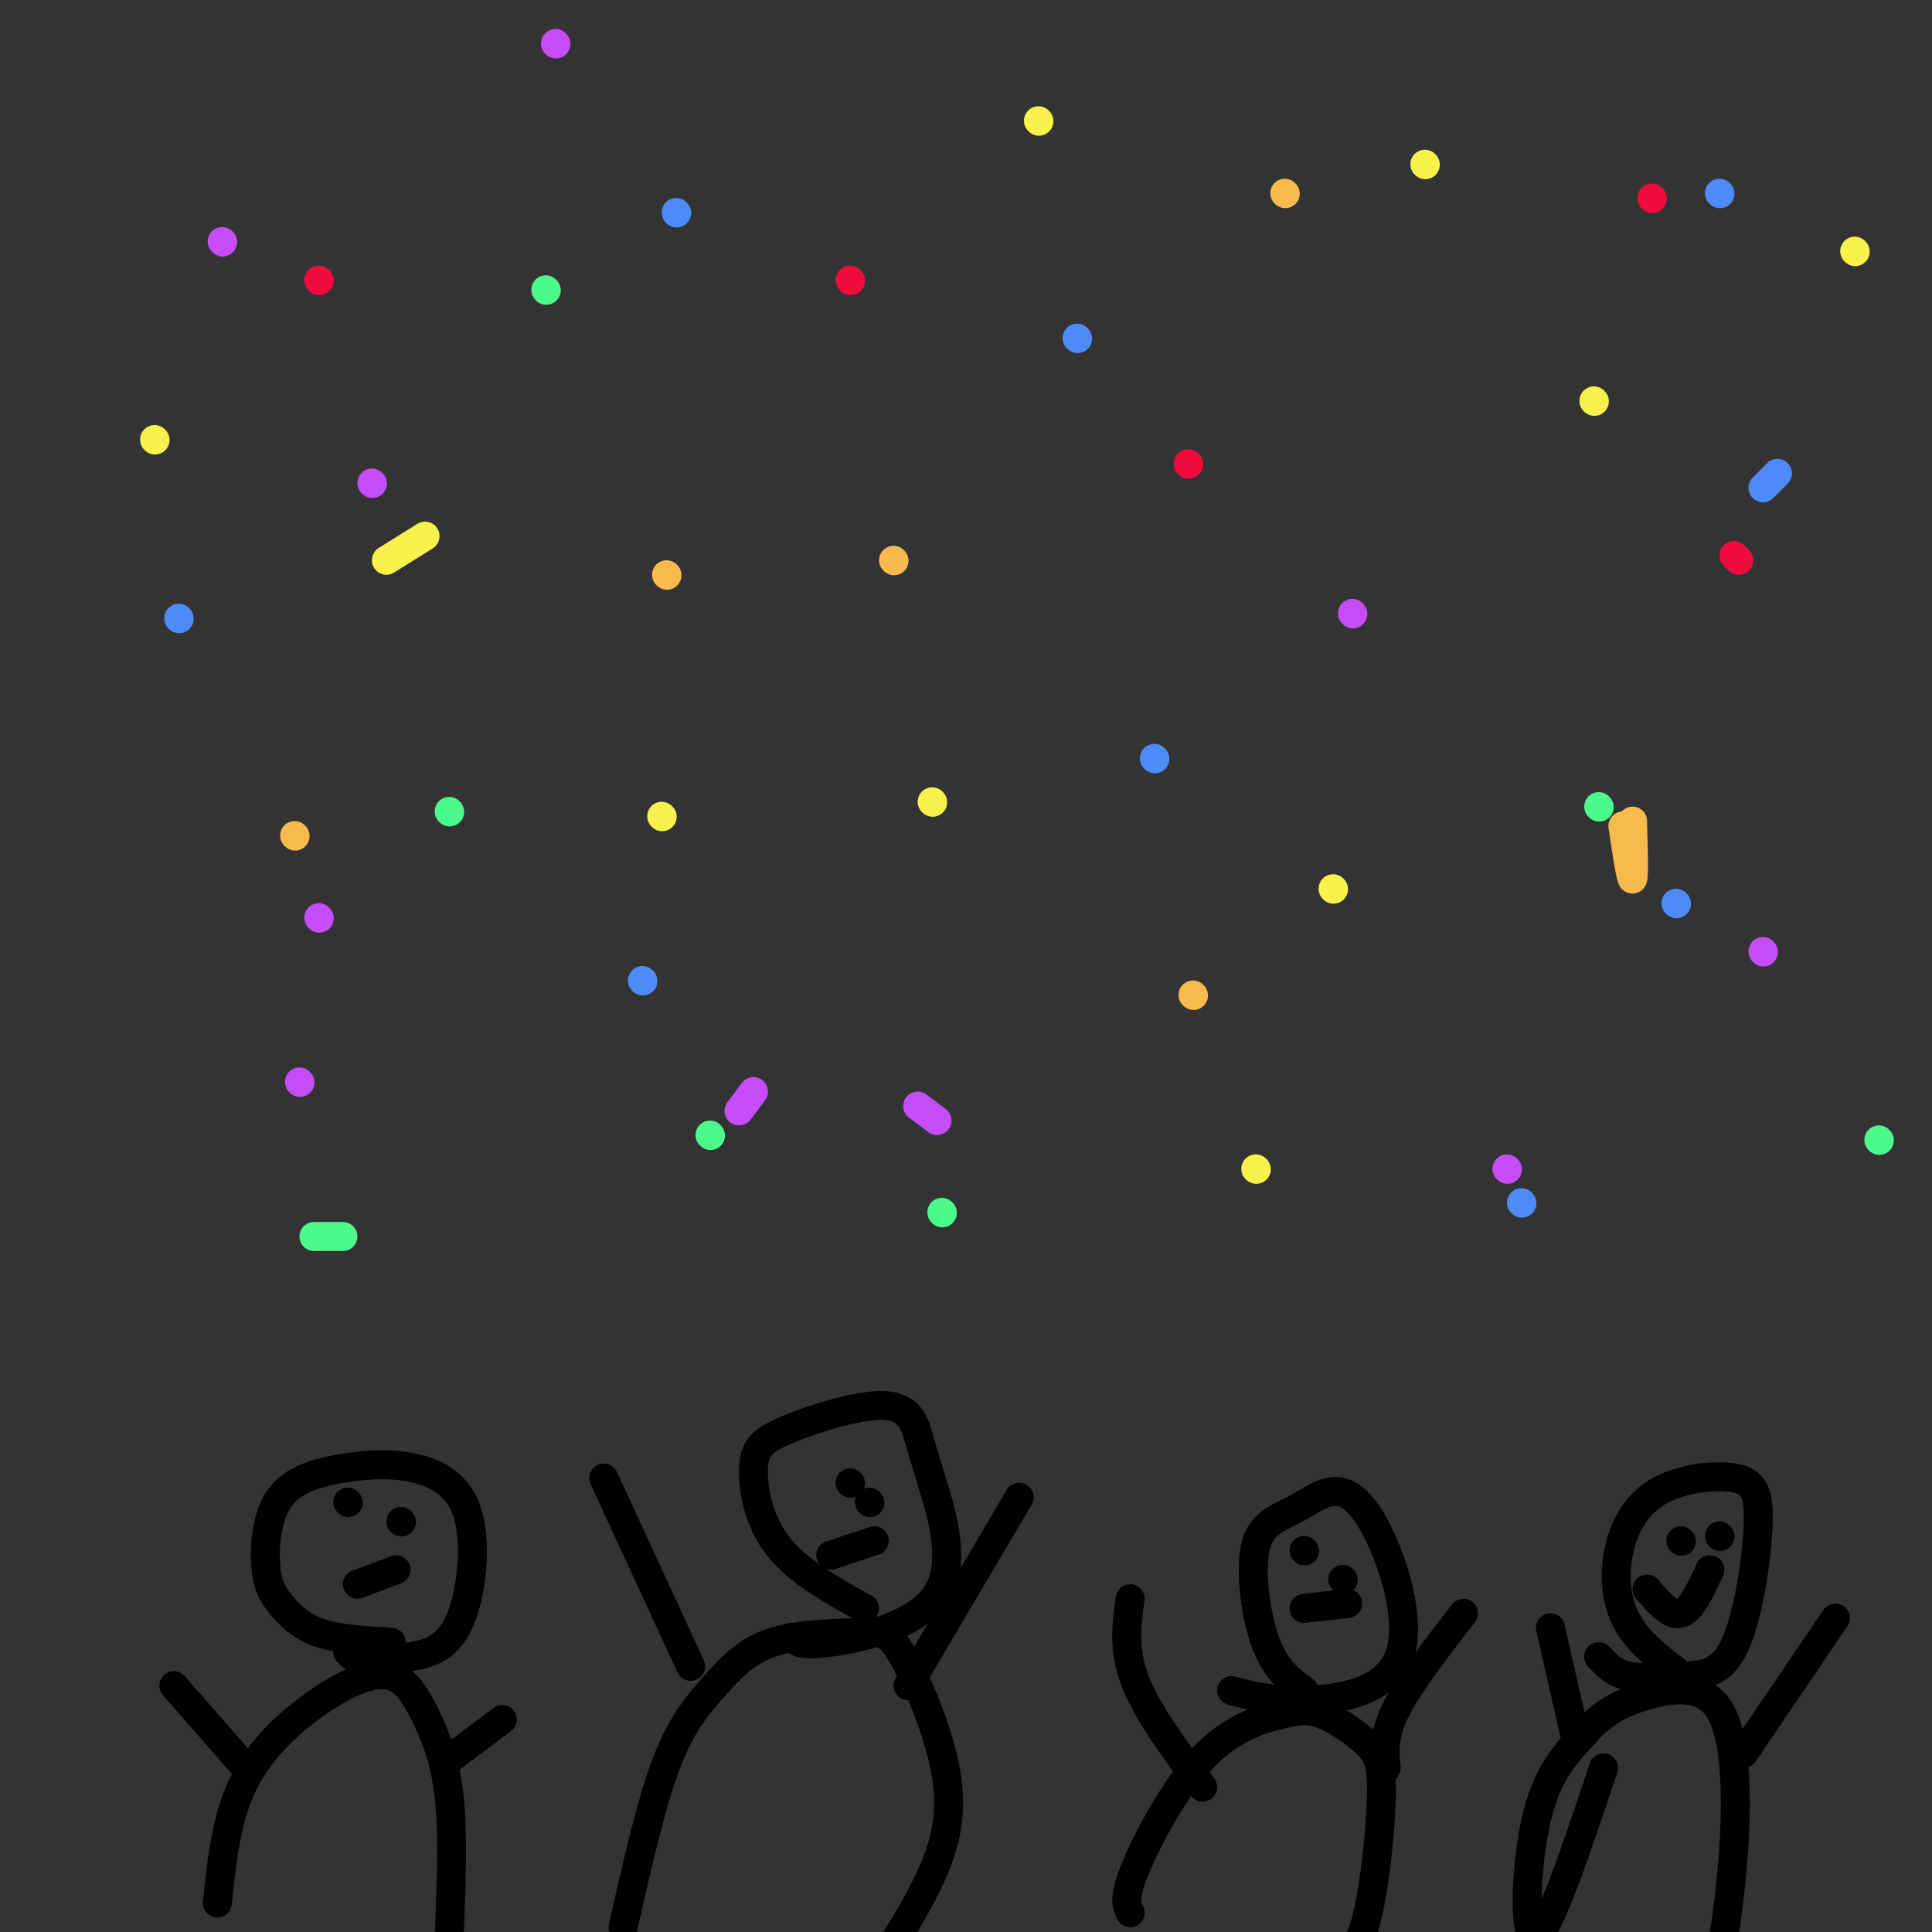 <svg viewBox='0 0 400 400' version='1.1' xmlns='http://www.w3.org/2000/svg' xmlns:xlink='http://www.w3.org/1999/xlink'><rect x="0" y="0" width="400" height="400" fill="#333333" stroke="none"/><g fill='none' stroke='rgb(240,11,61)' stroke-width='6' stroke-linecap='round' stroke-linejoin='round'><path d='M66,58c0.000,0.000 0.100,0.100 0.1,0.1'/><path d='M342,41c0.000,0.000 0.100,0.100 0.1,0.1'/><path d='M359,115c0.000,0.000 1.000,1.000 1,1'/><path d='M246,96c0.000,0.000 0.100,0.100 0.1,0.1'/><path d='M176,58c0.000,0.000 0.100,0.100 0.1,0.1'/></g>
<g fill='none' stroke='rgb(248,186,77)' stroke-width='6' stroke-linecap='round' stroke-linejoin='round'><path d='M61,173c0.000,0.000 0.100,0.100 0.1,0.1'/><path d='M138,119c0.000,0.000 0.100,0.100 0.1,0.1'/><path d='M185,116c0.000,0.000 0.100,0.100 0.1,0.1'/><path d='M247,206c0.000,0.000 0.100,0.100 0.1,0.1'/><path d='M336,171c0.833,5.583 1.667,11.167 2,11c0.333,-0.167 0.167,-6.083 0,-12'/><path d='M266,40c0.000,0.000 0.100,0.100 0.1,0.1'/></g>
<g fill='none' stroke='rgb(77,139,249)' stroke-width='6' stroke-linecap='round' stroke-linejoin='round'><path d='M133,203c0.000,0.000 0.100,0.100 0.1,0.1'/><path d='M239,157c0.000,0.000 0.100,0.100 0.1,0.1'/><path d='M315,249c0.000,0.000 0.100,0.100 0.1,0.1'/><path d='M347,187c0.000,0.000 0.100,0.100 0.1,0.1'/><path d='M368,98c0.000,0.000 -3.000,3.000 -3,3'/><path d='M356,40c0.000,0.000 0.100,0.100 0.1,0.1'/><path d='M223,70c0.000,0.000 0.100,0.100 0.1,0.1'/><path d='M140,44c0.000,0.000 0.100,0.100 0.1,0.1'/><path d='M37,128c0.000,0.000 0.100,0.100 0.1,0.1'/></g>
<g fill='none' stroke='rgb(77,250,140)' stroke-width='6' stroke-linecap='round' stroke-linejoin='round'><path d='M147,235c0.000,0.000 0.100,0.100 0.1,0.1'/><path d='M195,251c0.000,0.000 0.100,0.100 0.1,0.1'/><path d='M331,167c0.000,0.000 0.100,0.100 0.1,0.1'/><path d='M389,236c0.000,0.000 0.100,0.100 0.1,0.1'/><path d='M71,256c0.000,0.000 -6.000,0.000 -6,0'/><path d='M93,168c0.000,0.000 0.100,0.100 0.1,0.1'/><path d='M113,60c0.000,0.000 0.100,0.100 0.1,0.1'/></g>
<g fill='none' stroke='rgb(196,77,248)' stroke-width='6' stroke-linecap='round' stroke-linejoin='round'><path d='M280,127c0.000,0.000 0.100,0.100 0.1,0.1'/><path d='M365,197c0.000,0.000 0.100,0.100 0.1,0.1'/><path d='M312,242c0.000,0.000 0.100,0.100 0.1,0.1'/><path d='M194,232c0.000,0.000 -4.000,-3.000 -4,-3'/><path d='M153,230c0.000,0.000 3.000,-4.000 3,-4'/><path d='M62,224c0.000,0.000 0.100,0.100 0.1,0.1'/><path d='M66,190c0.000,0.000 0.100,0.100 0.1,0.1'/><path d='M77,100c0.000,0.000 0.100,0.100 0.1,0.1'/><path d='M46,50c0.000,0.000 0.100,0.100 0.1,0.1'/><path d='M115,9c0.000,0.000 0.100,0.100 0.1,0.1'/></g>
<g fill='none' stroke='rgb(0,0,0)' stroke-width='6' stroke-linecap='round' stroke-linejoin='round'><path d='M45,394c0.959,-9.226 1.918,-18.452 6,-26c4.082,-7.548 11.287,-13.418 17,-17c5.713,-3.582 9.933,-4.878 13,-4c3.067,0.878 4.979,3.929 7,8c2.021,4.071 4.149,9.163 5,17c0.851,7.837 0.426,18.418 0,29'/><path d='M93,401c-0.167,5.500 -0.583,4.750 -1,4'/><path d='M129,399c2.903,-12.816 5.807,-25.632 9,-34c3.193,-8.368 6.677,-12.289 10,-16c3.323,-3.711 6.485,-7.213 12,-9c5.515,-1.787 13.384,-1.860 18,-2c4.616,-0.140 5.980,-0.347 9,5c3.020,5.347 7.698,16.247 9,25c1.302,8.753 -0.771,15.358 -4,22c-3.229,6.642 -7.615,13.321 -12,20'/><path d='M234,396c-0.733,-1.462 -1.466,-2.924 1,-9c2.466,-6.076 8.130,-16.766 14,-23c5.870,-6.234 11.944,-8.013 16,-9c4.056,-0.987 6.092,-1.182 9,0c2.908,1.182 6.687,3.739 9,6c2.313,2.261 3.161,4.224 3,11c-0.161,6.776 -1.332,18.365 -3,25c-1.668,6.635 -3.834,8.318 -6,10'/><path d='M332,366c-5.689,17.044 -11.378,34.089 -14,35c-2.622,0.911 -2.178,-14.311 0,-24c2.178,-9.689 6.089,-13.844 10,-18'/><path d='M328,359c3.643,-4.431 7.750,-6.507 13,-8c5.250,-1.493 11.644,-2.402 15,3c3.356,5.402 3.673,17.115 3,28c-0.673,10.885 -2.337,20.943 -4,31'/><path d='M347,346c-3.875,-3.003 -7.750,-6.006 -10,-10c-2.250,-3.994 -2.876,-8.979 -2,-14c0.876,-5.021 3.254,-10.078 8,-13c4.746,-2.922 11.859,-3.708 16,-3c4.141,0.708 5.308,2.911 5,10c-0.308,7.089 -2.093,19.065 -5,25c-2.907,5.935 -6.937,5.829 -11,6c-4.063,0.171 -8.161,0.620 -11,0c-2.839,-0.620 -4.420,-2.310 -6,-4'/><path d='M270,350c-2.960,-2.145 -5.920,-4.290 -8,-10c-2.080,-5.710 -3.279,-14.985 -2,-20c1.279,-5.015 5.036,-5.769 9,-8c3.964,-2.231 8.135,-5.938 13,0c4.865,5.938 10.425,21.522 8,30c-2.425,8.478 -12.836,9.851 -20,10c-7.164,0.149 -11.082,-0.925 -15,-2'/><path d='M179,333c-6.977,-3.874 -13.954,-7.748 -18,-13c-4.046,-5.252 -5.160,-11.881 -5,-16c0.160,-4.119 1.594,-5.728 7,-8c5.406,-2.272 14.785,-5.206 20,-5c5.215,0.206 6.268,3.552 7,6c0.732,2.448 1.145,3.996 3,10c1.855,6.004 5.153,16.463 1,23c-4.153,6.537 -15.758,9.154 -22,10c-6.242,0.846 -7.121,-0.077 -8,-1'/><path d='M81,340c-5.528,-0.307 -11.056,-0.614 -15,-2c-3.944,-1.386 -6.305,-3.850 -8,-6c-1.695,-2.150 -2.726,-3.984 -3,-8c-0.274,-4.016 0.207,-10.212 3,-14c2.793,-3.788 7.899,-5.166 13,-6c5.101,-0.834 10.198,-1.124 15,0c4.802,1.124 9.308,3.662 11,10c1.692,6.338 0.571,16.476 -2,22c-2.571,5.524 -6.592,6.436 -10,7c-3.408,0.564 -6.204,0.782 -9,1'/><path d='M76,344c-2.167,-0.167 -3.083,-1.083 -4,-2'/><path d='M50,365c0.000,0.000 -14.000,-16.000 -14,-16'/><path d='M92,365c0.000,0.000 12.000,-9.000 12,-9'/><path d='M72,311c0.000,0.000 0.100,0.100 0.1,0.1'/><path d='M83,315c0.000,0.000 0.100,0.100 0.1,0.1'/><path d='M74,328c0.000,0.000 8.000,-3.000 8,-3'/><path d='M176,307c0.000,0.000 0.100,0.100 0.1,0.1'/><path d='M180,311c0.000,0.000 0.100,0.100 0.1,0.1'/><path d='M172,322c0.000,0.000 9.000,-3.000 9,-3'/><path d='M270,321c0.000,0.000 0.100,0.100 0.1,0.1'/><path d='M278,327c0.000,0.000 0.100,0.100 0.1,0.1'/><path d='M270,333c0.000,0.000 9.000,-1.000 9,-1'/><path d='M348,319c0.000,0.000 0.100,0.100 0.1,0.1'/><path d='M356,318c0.000,0.000 0.100,0.100 0.1,0.1'/><path d='M341,329c2.417,2.833 4.833,5.667 7,5c2.167,-0.667 4.083,-4.833 6,-9'/><path d='M249,370c-5.750,-7.750 -11.500,-15.500 -14,-22c-2.500,-6.500 -1.750,-11.750 -1,-17'/><path d='M287,366c-0.333,-3.333 -0.667,-6.667 2,-12c2.667,-5.333 8.333,-12.667 14,-20'/><path d='M361,363c0.000,0.000 19.000,-28.000 19,-28'/><path d='M326,359c0.000,0.000 -5.000,-22.000 -5,-22'/><path d='M143,345c0.000,0.000 -18.000,-39.000 -18,-39'/><path d='M188,349c0.000,0.000 23.000,-39.000 23,-39'/></g>
<g fill='none' stroke='rgb(249,242,77)' stroke-width='6' stroke-linecap='round' stroke-linejoin='round'><path d='M276,184c0.000,0.000 0.100,0.100 0.1,0.1'/><path d='M260,242c0.000,0.000 0.100,0.100 0.1,0.1'/><path d='M193,166c0.000,0.000 0.100,0.100 0.1,0.1'/><path d='M137,169c0.000,0.000 0.100,0.100 0.1,0.1'/><path d='M88,111c0.000,0.000 -8.000,5.000 -8,5'/><path d='M32,91c0.000,0.000 0.100,0.100 0.1,0.1'/><path d='M215,25c0.000,0.000 0.100,0.100 0.1,0.1'/><path d='M330,83c0.000,0.000 0.100,0.100 0.1,0.1'/><path d='M384,52c0.000,0.000 0.100,0.100 0.1,0.1'/><path d='M295,34c0.000,0.000 0.100,0.100 0.1,0.1'/></g>
</svg>